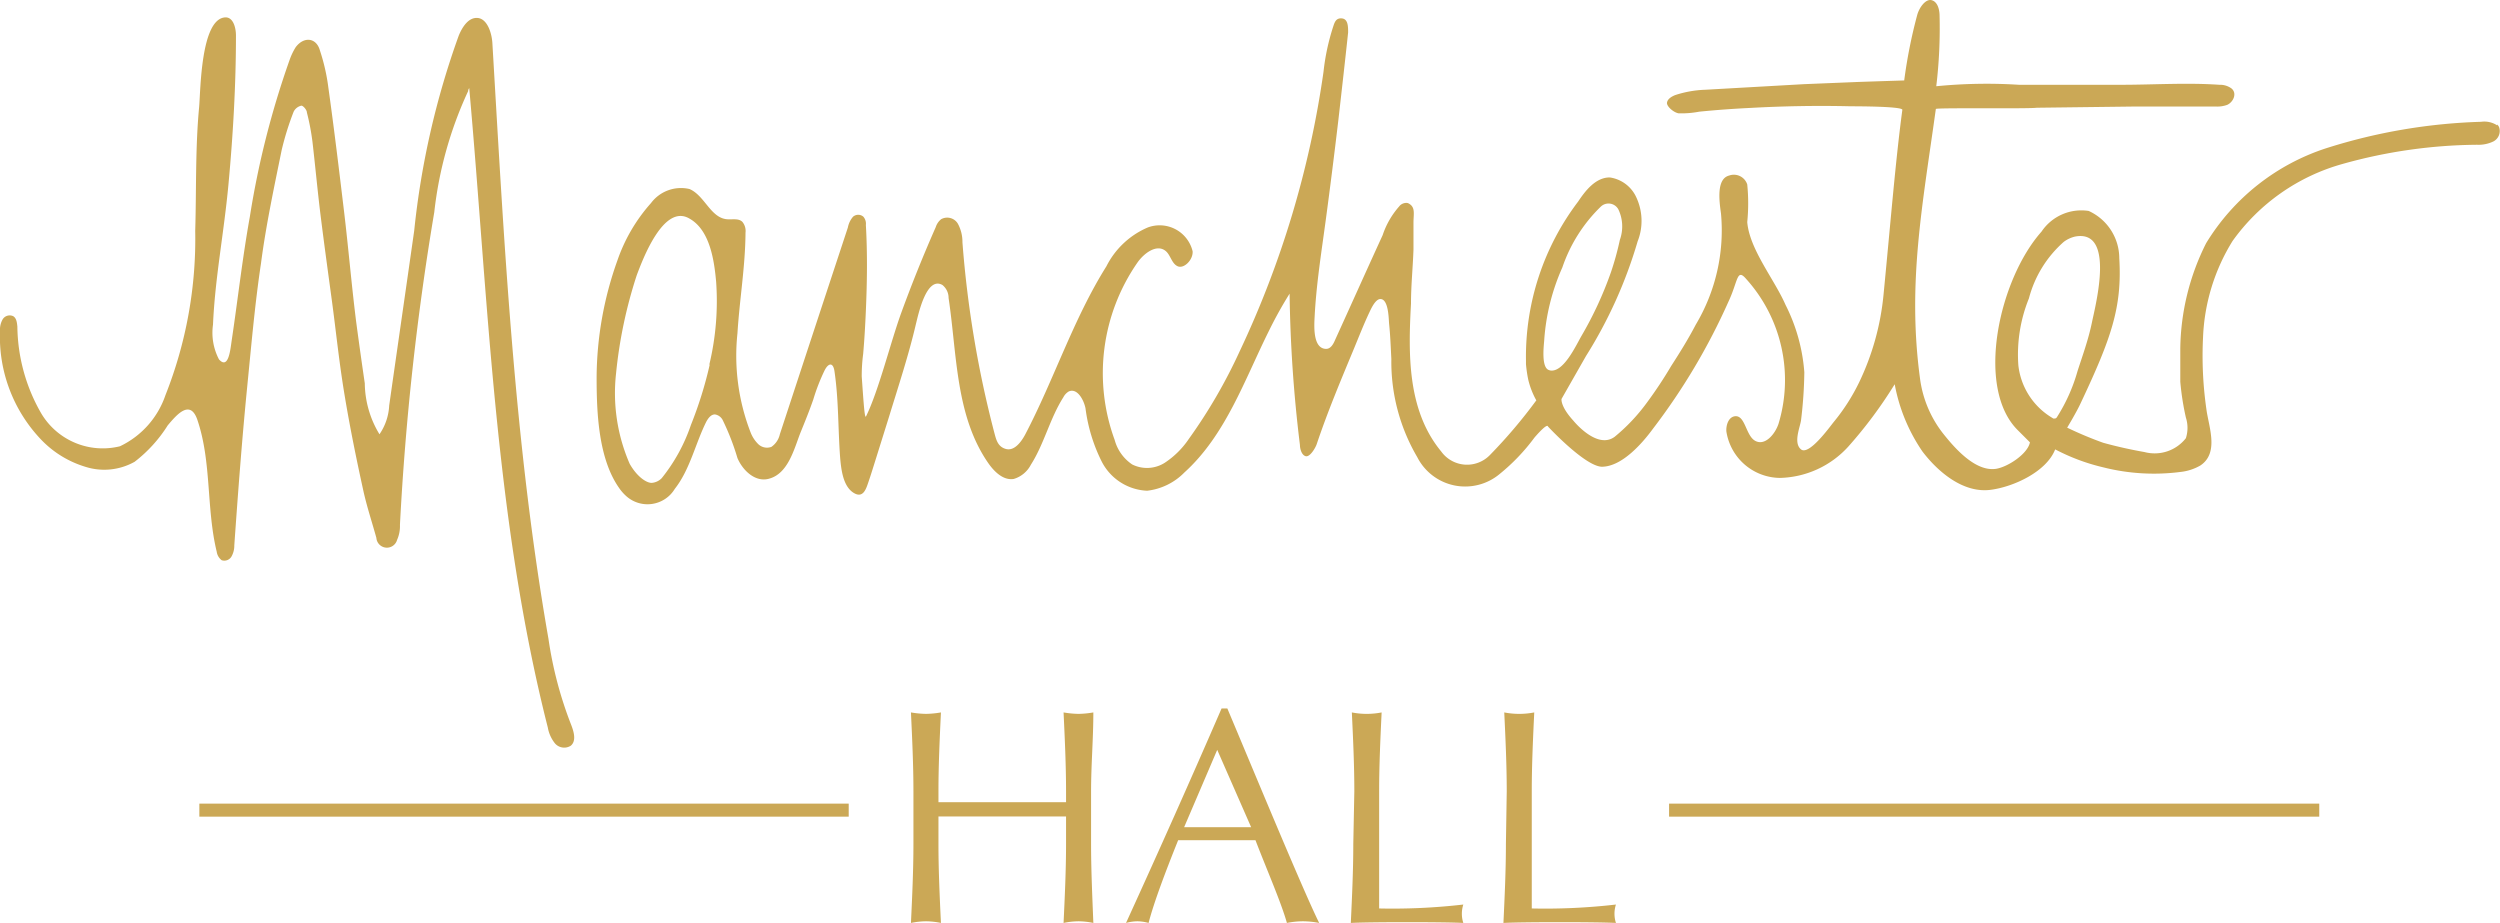 <svg xmlns="http://www.w3.org/2000/svg" viewBox="0 0 120.89 44.63"><title>logo</title><path d="M120.75,6.06a1.14,1.14,0,0,0-.78-.17,27.32,27.32,0,0,0-7.46,1.27,10.66,10.66,0,0,0-5.83,4.6,11.63,11.63,0,0,0-1.25,5.09c0,.53,0,1.07,0,1.61a12.94,12.94,0,0,0,.27,1.73,1.63,1.63,0,0,1,0,1,1.92,1.92,0,0,1-2,.67c-.68-.12-1.35-.27-2-.45a18,18,0,0,1-1.74-.73s.46-.76.66-1.2c1.49-3.16,2-4.64,1.86-7A2.52,2.52,0,0,0,101,10.2a2.32,2.32,0,0,0-2.28,1c-2.07,2.33-3.21,7.57-1.14,9.61l.58.58c-.11.56-1.07,1.19-1.64,1.28-1,.15-2-1-2.57-1.72a5.45,5.45,0,0,1-1.11-2.68c-.61-4.57.12-8.31.77-13,0-.07,4.47,0,4.88-.06l4.83-.06,3.8,0a1.41,1.41,0,0,0,.58-.08c.29-.13.49-.55.21-.79a.94.94,0,0,0-.59-.18c-1.58-.11-3.17,0-4.76,0s-3.29,0-4.93,0a24.8,24.8,0,0,0-4,.07A23.49,23.49,0,0,0,93.79.77c0-.3-.09-.68-.38-.76s-.6.35-.7.71a24.35,24.35,0,0,0-.63,3.17s-2.2.07-2.4.08l-2.45.1-4.77.27A5.22,5.22,0,0,0,81,4.6c-.17.07-.36.18-.39.36s.32.48.56.52a4.56,4.56,0,0,0,1-.08c.81-.08,1.62-.14,2.44-.18,1.62-.09,3.26-.12,4.88-.08.23,0,2.5,0,2.5.17-.33,2.47-.55,5.24-.91,8.94a12.53,12.53,0,0,1-1.18,4.24,9.61,9.61,0,0,1-1.24,1.93c-.2.25-1.19,1.62-1.57,1.31s-.05-1.06,0-1.4A20.91,20.91,0,0,0,87.25,18a8.61,8.61,0,0,0-.91-3.26c-.53-1.22-1.74-2.68-1.85-4a9.22,9.22,0,0,0,0-1.82.68.68,0,0,0-.88-.43c-.61.16-.48,1.2-.39,1.83A8.9,8.9,0,0,1,82,15.7c-.36.69-.77,1.35-1.19,2a20.31,20.31,0,0,1-1.18,1.78,8.94,8.94,0,0,1-1.55,1.64c-.86.64-2-.78-2-.78-.64-.7-.57-1.05-.57-1.05l1.18-2.07a22,22,0,0,0,2.5-5.55,2.69,2.69,0,0,0-.11-2.22,1.67,1.67,0,0,0-1.24-.87c-.69,0-1.19.66-1.53,1.17a12.41,12.41,0,0,0-2.52,7.69c0,.06,0,.11,0,.17a6.46,6.46,0,0,0,.11.75,3.93,3.93,0,0,0,.39,1A24.65,24.65,0,0,1,72.05,22a1.54,1.54,0,0,1-2.36-.17c-1.65-2-1.59-4.73-1.46-7.15,0-.87.09-1.74.12-2.61,0-.43,0-.87,0-1.3s.11-.76-.25-.94c-.11-.05-.33,0-.44.15a4,4,0,0,0-.8,1.39c-.78,1.7-1.54,3.4-2.31,5.09-.08.19-.21.41-.42.41-.66,0-.58-1.14-.56-1.55.08-1.57.33-3.13.54-4.69s.42-3.23.61-4.84c.16-1.41.32-2.81.47-4.22,0-.28,0-.65-.3-.68s-.36.21-.43.42A10.8,10.8,0,0,0,64,3.47,47.11,47.11,0,0,1,59.94,17a25.35,25.35,0,0,1-2.45,4.22,4.17,4.17,0,0,1-1.17,1.16,1.6,1.6,0,0,1-1.57.08,2.08,2.08,0,0,1-.85-1.19A9.38,9.38,0,0,1,55,12.7c.32-.46.94-.92,1.37-.56.24.2.29.62.59.74s.74-.32.71-.73A1.64,1.64,0,0,0,55.5,11a4,4,0,0,0-2,1.88c-1.6,2.55-2.53,5.47-3.93,8.14-.2.37-.53.8-.93.69s-.47-.46-.56-.79a52,52,0,0,1-1.54-9.2,1.85,1.85,0,0,0-.22-.9.6.6,0,0,0-.81-.22.79.79,0,0,0-.26.38c-.6,1.36-1.16,2.75-1.67,4.15s-1.09,3.76-1.7,5c-.07.16-.12-.66-.21-1.92a8.13,8.13,0,0,1,.07-1.1c.06-.69.1-1.39.13-2.09.06-1.38.08-2.76,0-4.14a.52.52,0,0,0-.12-.4.38.38,0,0,0-.5,0A1.11,1.11,0,0,0,41,11q-1.65,5-3.29,10a1,1,0,0,1-.41.61.61.61,0,0,1-.63-.13,1.61,1.61,0,0,1-.37-.56,10.27,10.27,0,0,1-.64-4.8c.1-1.62.38-3.24.39-4.87a.69.69,0,0,0-.15-.52c-.19-.19-.5-.1-.77-.13-.78-.09-1.06-1.15-1.79-1.46a1.81,1.81,0,0,0-1.86.68,8.14,8.14,0,0,0-1.63,2.79,17,17,0,0,0-1,5.64c0,1.68.08,3.92,1.09,5.35a2.11,2.11,0,0,0,.31.36,1.54,1.54,0,0,0,2.38-.32c.74-.94,1-2.21,1.53-3.26.09-.16.22-.34.41-.34a.51.51,0,0,1,.37.26,11.82,11.82,0,0,1,.72,1.85c.26.61.87,1.18,1.52,1,.93-.24,1.22-1.44,1.52-2.21.22-.54.44-1.08.63-1.63a9.46,9.46,0,0,1,.53-1.37c.18-.38.42-.45.49,0,.21,1.41.17,2.83.28,4.24.05.54.14,1.32.63,1.64s.63-.21.74-.53.23-.71.34-1.06L43,20.12c.45-1.47.94-2.95,1.29-4.45.11-.43.5-2.33,1.28-1.89a.8.8,0,0,1,.3.63c.41,2.73.33,5.71,1.93,8,.29.41.72.83,1.22.75a1.37,1.37,0,0,0,.83-.69c.64-1,.92-2.24,1.57-3.26a.7.7,0,0,1,.26-.28c.4-.18.72.38.81.81a8,8,0,0,0,.79,2.59,2.59,2.59,0,0,0,2.19,1.4,3,3,0,0,0,1.8-.88c2-1.81,2.91-4.48,4.09-6.85a19.76,19.76,0,0,1,1-1.8,66.42,66.42,0,0,0,.5,7.32c0,.18.08.49.28.54s.46-.38.53-.58c.53-1.58,1.17-3.1,1.81-4.64.24-.58.47-1.17.74-1.74.08-.17.29-.64.53-.64.39,0,.4.92.42,1.18.06.57.08,1.15.11,1.72a9.11,9.11,0,0,0,1.25,4.74,2.6,2.6,0,0,0,4,.81,9.58,9.58,0,0,0,1.67-1.75c.65-.75.65-.54.65-.54s1.77,1.91,2.6,1.95c1,0,2-1.18,2.49-1.85a30.59,30.59,0,0,0,3.64-6.13c.47-1,.4-1.63.85-1.11A7.3,7.3,0,0,1,86,20.5c-.17.5-.65,1.07-1.12.82s-.48-1.27-1-1.19c-.3.05-.42.43-.4.73a2.65,2.65,0,0,0,2.59,2.25,4.61,4.61,0,0,0,3.32-1.53,21.4,21.4,0,0,0,2.23-3,8.46,8.46,0,0,0,1.34,3.25c.76,1,2,2.05,3.34,1.85,1.08-.15,2.66-.87,3.08-1.95a9.8,9.8,0,0,0,2.33.87,10,10,0,0,0,3.74.22,2.42,2.42,0,0,0,.95-.31c.92-.61.4-1.88.29-2.74a18.1,18.1,0,0,1-.16-3.45,9.55,9.55,0,0,1,1.43-4.67,9.76,9.76,0,0,1,5.31-3.72A24.71,24.71,0,0,1,119.78,7a1.65,1.65,0,0,0,.79-.16.57.57,0,0,0,.28-.68.36.36,0,0,0-.1-.14M34.32,17.63a19.39,19.39,0,0,1-.91,2.92A8.43,8.43,0,0,1,32,23.12a.75.75,0,0,1-.49.23c-.27,0-.72-.32-1.06-.92a8.56,8.56,0,0,1-.66-4.37,22.27,22.27,0,0,1,1-4.75c.29-.77,1.3-3.48,2.55-2.74,1,.56,1.2,2.06,1.29,3.06a13.19,13.19,0,0,1-.33,4m40.62.27c-.4-.09-.27-1.15-.25-1.42a10.35,10.35,0,0,1,.88-3.55A7.43,7.43,0,0,1,77.4,10a.54.54,0,0,1,.86.13,1.92,1.92,0,0,1,.07,1.47,13.83,13.83,0,0,1-.43,1.56,17.66,17.66,0,0,1-1.43,3.09c-.27.47-.88,1.8-1.53,1.66m24.29,2.29,0,0a3.39,3.39,0,0,1-1.63-2.53,7.22,7.22,0,0,1,.51-3.24,5.5,5.5,0,0,1,1.68-2.73,1.46,1.46,0,0,1,.55-.26c1.95-.37,1,3.27.82,4.14s-.45,1.59-.7,2.37a8.36,8.36,0,0,1-1,2.23.13.13,0,0,1-.11.06l-.06,0" fill="#cba856"/><path d="M22.64,4.4A18.78,18.78,0,0,0,21,10.26a132.63,132.63,0,0,0-1.66,15.12,1.64,1.64,0,0,1-.14.73.51.51,0,0,1-1-.1c-.21-.76-.46-1.51-.63-2.28-.34-1.55-.66-3.12-.92-4.7s-.4-3-.6-4.48-.37-2.71-.54-4.07c-.15-1.2-.26-2.41-.4-3.62a11.46,11.46,0,0,0-.27-1.42c0-.13-.19-.34-.27-.33a.55.55,0,0,0-.37.29,13.79,13.79,0,0,0-.58,1.86c-.37,1.82-.76,3.64-1,5.48-.3,2-.47,4-.67,6-.25,2.53-.44,5.08-.62,7.63a1.07,1.07,0,0,1-.13.53.4.4,0,0,1-.48.19.62.62,0,0,1-.24-.41c-.51-2.09-.24-4.34-.94-6.39-.35-1-1-.23-1.43.28a6.73,6.73,0,0,1-1.6,1.76,3,3,0,0,1-2.39.24A4.93,4.93,0,0,1,2,21.27,7.21,7.21,0,0,1,0,16a1,1,0,0,1,.13-.56.4.4,0,0,1,.51-.15c.16.1.18.31.2.5A8.57,8.57,0,0,0,2,20a3.46,3.46,0,0,0,3.8,1.58A4.25,4.25,0,0,0,8,19.11a20.52,20.52,0,0,0,1.44-7.94c.06-2,0-4,.19-6,.07-.76.07-4.3,1.28-4.33.37,0,.5.5.5.88,0,2.39-.14,4.79-.36,7.17s-.65,4.53-.75,6.81a2.77,2.77,0,0,0,.29,1.68c.46.51.55-.48.61-.89.3-2,.52-4,.88-6A42.45,42.45,0,0,1,14,2.91a3.05,3.05,0,0,1,.3-.63c.4-.53,1-.46,1.17.16a9.48,9.48,0,0,1,.41,1.81c.28,2,.52,4,.76,6,.21,1.76.36,3.53.58,5.29q.2,1.5.42,3A4.83,4.83,0,0,0,18.35,21a2.69,2.69,0,0,0,.47-1.39c.4-2.82.81-5.64,1.21-8.46a39.77,39.77,0,0,1,2.15-9.42c.17-.42.48-.91.93-.86s.67.71.7,1.22c.57,9.63,1.05,19.29,2.71,28.79A18.8,18.8,0,0,0,27.6,35c.14.35.29.82,0,1.06a.59.59,0,0,1-.77-.12,1.7,1.7,0,0,1-.34-.76c-2.56-10.08-2.87-20.57-3.8-30.92a.47.47,0,0,0-.05.1" fill="#cba856"/><line x1="41.04" y1="39.18" x2="9.64" y2="39.18" fill="#cba856"/><rect x="9.64" y="38.86" width="31.4" height="0.63" fill="#cba856"/><line x1="112.15" y1="39.18" x2="80.71" y2="39.18" fill="#cba856"/><rect x="80.71" y="38.86" width="31.44" height="0.63" fill="#cba856"/><path d="M51.55,38.27c0-1.27-.06-2.55-.12-3.82a4.61,4.61,0,0,0,.72.07,4.5,4.5,0,0,0,.72-.07c0,1.27-.11,2.55-.11,3.82v2.54c0,1.26.06,2.55.11,3.82a3.61,3.61,0,0,0-.72-.08,3.69,3.69,0,0,0-.72.08c.06-1.27.12-2.56.12-3.82V39.48c-1,0-2,0-3.09,0s-2.05,0-3.08,0v1.33c0,1.26.06,2.55.12,3.82a3.69,3.69,0,0,0-.72-.08,3.79,3.79,0,0,0-.73.08c.06-1.27.12-2.56.12-3.82V38.27c0-1.27-.06-2.55-.12-3.82a4.73,4.73,0,0,0,.73.07,4.61,4.61,0,0,0,.72-.07c-.06,1.27-.12,2.55-.12,3.82v.52h6.17Z" fill="#cba856"/><path d="M59.35,34.26c1.44,3.42,3.66,8.79,4.44,10.37a4.21,4.21,0,0,0-.78-.08,4,4,0,0,0-.78.08c-.28-1-1-2.64-1.52-4-.64,0-1.29,0-1.94,0l-1.8,0c-.61,1.52-1.17,3-1.43,4a2.08,2.08,0,0,0-.54-.08,2.15,2.15,0,0,0-.55.08c1.58-3.46,3.11-6.89,4.62-10.37Zm-.49,2L57.26,40h1.56c.55,0,1.13,0,1.68,0Z" fill="#cba856"/><path d="M65.49,38.27c0-1.27-.06-2.55-.12-3.82a3.74,3.74,0,0,0,1.44,0c-.06,1.27-.12,2.55-.12,3.82,0,2.48,0,4.22,0,5.66a29.84,29.84,0,0,0,4.07-.19,1.45,1.45,0,0,0,0,.89c-.9-.05-4.53-.05-5.44,0,.06-1.27.12-2.56.12-3.82Z" fill="#cba856"/><path d="M72.86,38.27c0-1.27-.06-2.55-.12-3.82a3.79,3.79,0,0,0,1.45,0c-.06,1.27-.12,2.55-.12,3.82,0,2.48,0,4.22,0,5.66a29.77,29.77,0,0,0,4.07-.19,1.45,1.45,0,0,0,0,.89c-.9-.05-4.52-.05-5.44,0,.06-1.27.12-2.56.12-3.82Z" fill="#cba856"/></svg>